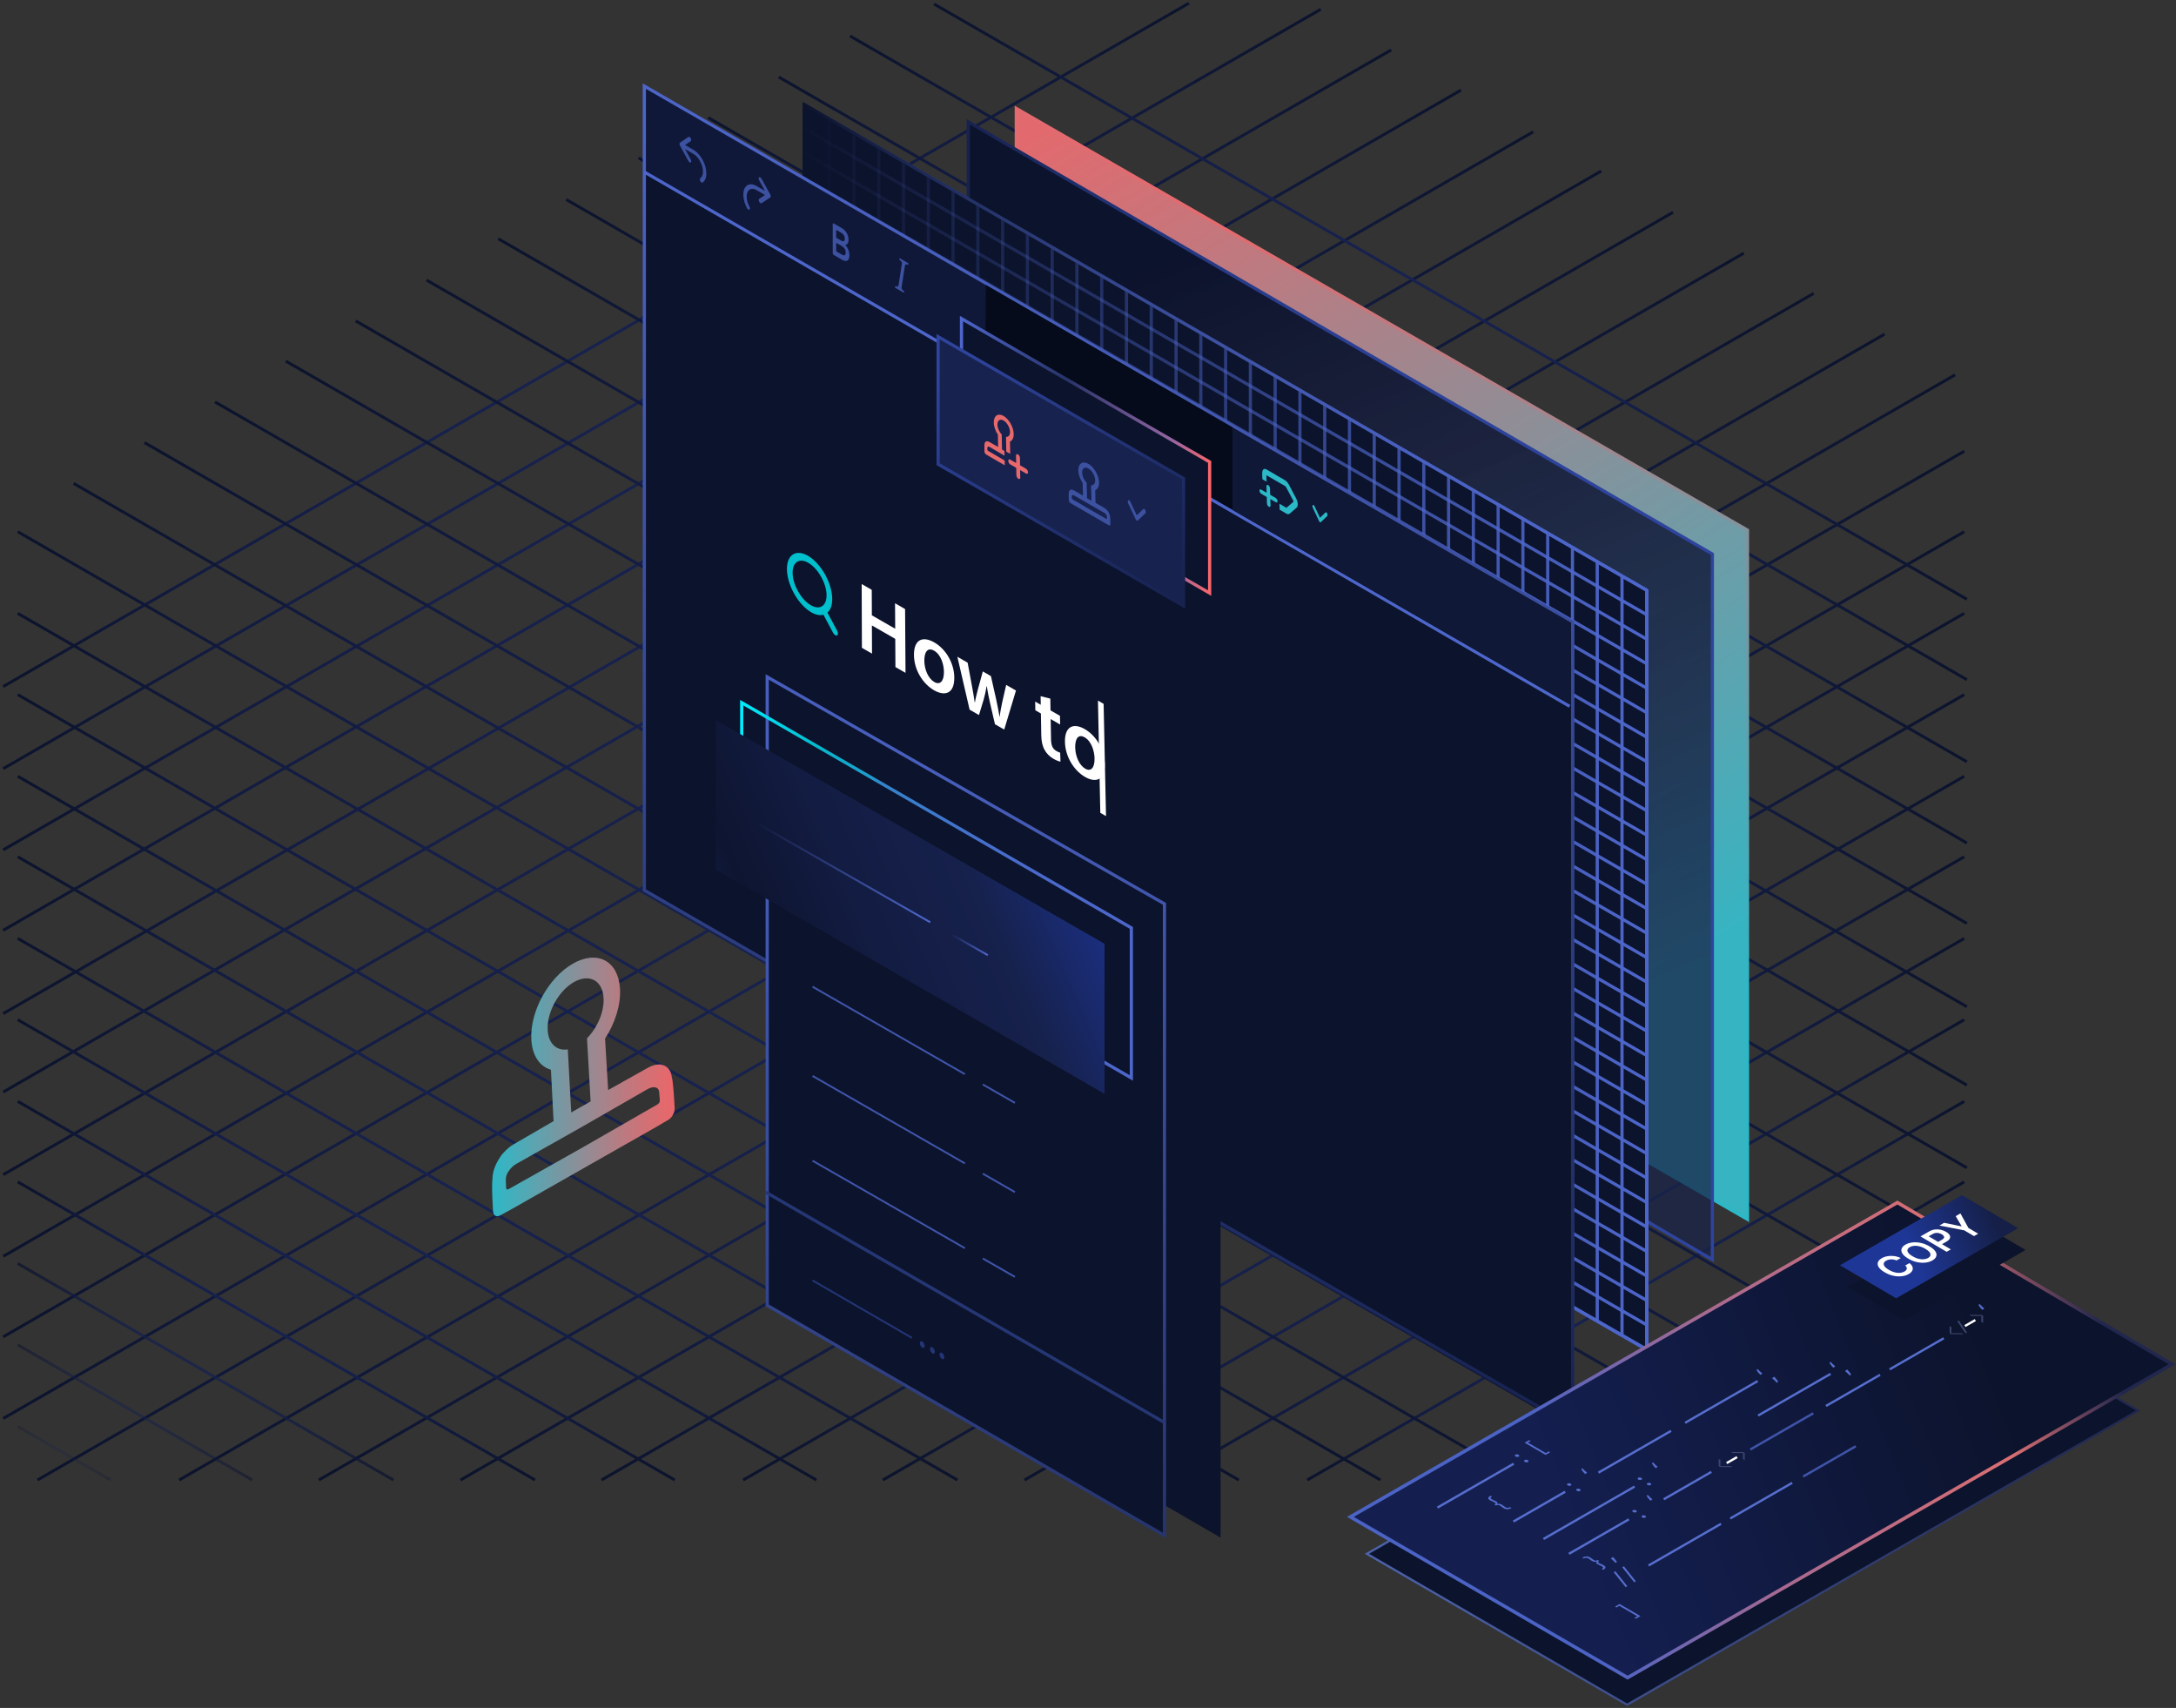<svg fill="none" height="536" width="683" xmlns="http://www.w3.org/2000/svg" xmlns:xlink="http://www.w3.org/1999/xlink"><rect width="100%" height="100%" fill="#333333" stroke="none"/><linearGradient id="a"><stop offset="0" stop-color="#0c132c"/><stop offset=".15" stop-color="#121b3f"/><stop offset=".32" stop-color="#16204b"/><stop offset=".47" stop-color="#17224f"/><stop offset=".65" stop-color="#15204a"/><stop offset=".85" stop-color="#111a3c"/><stop offset="1" stop-color="#0c132c"/></linearGradient><linearGradient id="b" gradientUnits="userSpaceOnUse" x1=".872" x2="547.478" xlink:href="#a" y1="394.343" y2="394.343"/><linearGradient id="c" gradientUnits="userSpaceOnUse" x1=".872" x2="525.246" xlink:href="#a" y1="368.72" y2="368.72"/><linearGradient id="d" gradientUnits="userSpaceOnUse" x1=".872" x2="502.736" xlink:href="#a" y1="342.783" y2="342.783"/><linearGradient id="e" gradientUnits="userSpaceOnUse" x1=".872" x2="481.384" xlink:href="#a" y1="318.178" y2="318.178"/><linearGradient id="f" gradientUnits="userSpaceOnUse" x1=".872" x2="458.702" xlink:href="#a" y1="292.03" y2="292.03"/><linearGradient id="g" gradientUnits="userSpaceOnUse" x1=".872" x2="436.804" xlink:href="#a" y1="266.79" y2="266.79"/><linearGradient id="h" gradientUnits="userSpaceOnUse" x1=".872" x2="414.679" xlink:href="#a" y1="241.295" y2="241.295"/><linearGradient id="i" gradientUnits="userSpaceOnUse" x1=".872" x2="373.293" xlink:href="#a" y1="215.525" y2="215.525"/><linearGradient id="j" gradientUnits="userSpaceOnUse" x1=".872" x2="591.629" xlink:href="#a" y1="445.227" y2="445.227"/><linearGradient id="k" gradientUnits="userSpaceOnUse" x1=".872" x2="569.398" xlink:href="#a" y1="419.61" y2="419.61"/><linearGradient id="l" gradientUnits="userSpaceOnUse" x1="56.102" x2="616.665" xlink:href="#a" y1="464.536" y2="464.536"/><linearGradient id="m" gradientUnits="userSpaceOnUse" x1="11.641" x2="613.767" xlink:href="#a" y1="464.533" y2="464.533"/><linearGradient id="n" gradientUnits="userSpaceOnUse" x1="144.417" x2="616.66" xlink:href="#a" y1="464.536" y2="464.536"/><linearGradient id="o" gradientUnits="userSpaceOnUse" x1="99.948" x2="616.654" xlink:href="#a" y1="464.536" y2="464.536"/><linearGradient id="p" gradientUnits="userSpaceOnUse" x1="233.148" x2="616.654" xlink:href="#a" y1="464.539" y2="464.539"/><linearGradient id="q" gradientUnits="userSpaceOnUse" x1="188.68" x2="616.649" xlink:href="#a" y1="464.535" y2="464.535"/><linearGradient id="r" gradientUnits="userSpaceOnUse" x1="321.45" x2="616.648" xlink:href="#a" y1="464.537" y2="464.537"/><linearGradient id="s" gradientUnits="userSpaceOnUse" x1="276.988" x2="616.643" xlink:href="#a" y1="464.534" y2="464.534"/><linearGradient id="t" gradientUnits="userSpaceOnUse" x1="410.198" x2="616.642" xlink:href="#a" y1="464.537" y2="464.537"/><linearGradient id="u" gradientUnits="userSpaceOnUse" x1="365.73" x2="616.638" xlink:href="#a" y1="464.535" y2="464.535"/><linearGradient id="v" gradientUnits="userSpaceOnUse" x1="498.501" x2="616.637" xlink:href="#a" y1="464.534" y2="464.534"/><linearGradient id="w" gradientUnits="userSpaceOnUse" x1="454.039" x2="616.638" xlink:href="#a" y1="464.536" y2="464.536"/><linearGradient id="x" gradientUnits="userSpaceOnUse" x1="587.271" x2="616.676" xlink:href="#a" y1="464.539" y2="464.539"/><linearGradient id="y" gradientUnits="userSpaceOnUse" x1="542.809" x2="616.671" xlink:href="#a" y1="464.536" y2="464.536"/><linearGradient id="z" gradientUnits="userSpaceOnUse" x1="111.512" x2="617.489" xlink:href="#a" y1="392.19" y2="392.19"/><linearGradient id="A" gradientUnits="userSpaceOnUse" x1="133.744" x2="617.489" xlink:href="#a" y1="366.567" y2="366.567"/><linearGradient id="B" gradientUnits="userSpaceOnUse" x1="156.247" x2="617.488" xlink:href="#a" y1="340.628" y2="340.628"/><linearGradient id="C" gradientUnits="userSpaceOnUse" x1="177.6" x2="617.488" xlink:href="#a" y1="316.022" y2="316.022"/><linearGradient id="D" gradientUnits="userSpaceOnUse" x1="200.293" x2="617.488" xlink:href="#a" y1="289.877" y2="289.877"/><linearGradient id="E" gradientUnits="userSpaceOnUse" x1="222.18" x2="617.489" xlink:href="#a" y1="264.64" y2="264.64"/><linearGradient id="F" gradientUnits="userSpaceOnUse" x1="244.311" x2="617.489" xlink:href="#a" y1="239.145" y2="239.145"/><linearGradient id="G" gradientUnits="userSpaceOnUse" x1="266.671" x2="617.489" xlink:href="#a" y1="213.381" y2="213.381"/><linearGradient id="H" gradientUnits="userSpaceOnUse" x1="293.054" x2="617.489" xlink:href="#a" y1="188.144" y2="188.144"/><linearGradient id="I" gradientUnits="userSpaceOnUse" x1="67.36" x2="617.489" xlink:href="#a" y1="443.077" y2="443.077"/><linearGradient id="J" gradientUnits="userSpaceOnUse" x1="89.587" x2="617.489" xlink:href="#a" y1="417.452" y2="417.452"/><linearGradient id="K" gradientUnits="userSpaceOnUse" x1="22.986" x2="565.992" xlink:href="#a" y1="464.536" y2="464.536"/><linearGradient id="L" gradientUnits="userSpaceOnUse" x1="45.224" x2="610.455" xlink:href="#a" y1="464.536" y2="464.536"/><linearGradient id="M" gradientUnits="userSpaceOnUse" x1="5.435" x2="477.678" xlink:href="#a" y1="464.536" y2="464.536"/><linearGradient id="N" gradientUnits="userSpaceOnUse" x1="5.44" x2="522.146" xlink:href="#a" y1="464.536" y2="464.536"/><linearGradient id="O" gradientUnits="userSpaceOnUse" x1="5.44" x2="388.946" xlink:href="#a" y1="464.539" y2="464.539"/><linearGradient id="P" gradientUnits="userSpaceOnUse" x1="5.445" x2="433.414" xlink:href="#a" y1="464.536" y2="464.536"/><linearGradient id="Q" gradientUnits="userSpaceOnUse" x1="5.445" x2="300.643" xlink:href="#a" y1="464.539" y2="464.539"/><linearGradient id="R" gradientUnits="userSpaceOnUse" x1="5.452" x2="345.107" xlink:href="#a" y1="464.536" y2="464.536"/><linearGradient id="S" gradientUnits="userSpaceOnUse" x1="5.452" x2="211.896" xlink:href="#a" y1="464.539" y2="464.539"/><linearGradient id="T" gradientUnits="userSpaceOnUse" x1="5.458" x2="256.365" xlink:href="#a" y1="464.535" y2="464.535"/><linearGradient id="U" gradientUnits="userSpaceOnUse" x1="5.458" x2="123.593" xlink:href="#a" y1="464.534" y2="464.534"/><linearGradient id="V" gradientUnits="userSpaceOnUse" x1="5.463" x2="168.056" xlink:href="#a" y1="464.534" y2="464.534"/><linearGradient id="W" gradientUnits="userSpaceOnUse" x1="5.419" x2="34.824" xlink:href="#a" y1="464.539" y2="464.539"/><linearGradient id="X" gradientUnits="userSpaceOnUse" x1="5.424" x2="79.286" xlink:href="#a" y1="464.536" y2="464.536"/><linearGradient id="Y" gradientUnits="userSpaceOnUse" x1="363.115" x2="536.977" y1="18.175" y2="295.996"><stop offset="0" stop-color="#e26a6e"/><stop offset="1" stop-color="#37b4c2"/></linearGradient><linearGradient id="Z" gradientUnits="userSpaceOnUse" x1="433.742" x2="537.873" y1="52.23" y2="319.297"><stop offset="0" stop-color="#e36a6e"/><stop offset="1" stop-color="#2bb8c7"/></linearGradient><linearGradient id="aa" gradientUnits="userSpaceOnUse" x1="401.651" x2="517.26" y1="65.673" y2="342.598"><stop offset="0" stop-color="#0c132c"/><stop offset=".903" stop-color="#182348" stop-opacity=".74"/></linearGradient><linearGradient id="ab" gradientUnits="userSpaceOnUse" x1="303.913" x2="537.469" y1="395.305" y2="395.305"><stop offset="0" stop-color="#17224f"/><stop offset=".02" stop-color="#192455"/><stop offset=".16" stop-color="#20306f"/><stop offset=".31" stop-color="#263984"/><stop offset=".48" stop-color="#2b3f93"/><stop offset=".68" stop-color="#2d439b"/><stop offset="1" stop-color="#2e449e"/></linearGradient><linearGradient id="ac" gradientUnits="userSpaceOnUse" x1="252.177" x2="517.169" y1="424.024" y2="424.024"><stop offset="0" stop-color="#0c132c"/><stop offset=".58" stop-color="#33458b"/><stop offset="1" stop-color="#4d66cb"/></linearGradient><linearGradient id="ad"><stop offset="0" stop-color="#4d66cb" stop-opacity=".01"/><stop offset=".67" stop-color="#4d66cb" stop-opacity=".68"/><stop offset="1" stop-color="#4d66cb"/></linearGradient><linearGradient id="ae" gradientUnits="userSpaceOnUse" x1="252.349" x2="517.029" xlink:href="#ad" y1="185.33" y2="185.33"/><linearGradient id="af" gradientUnits="userSpaceOnUse" x1="252.333" x2="517.029" xlink:href="#ad" y1="193.006" y2="193.006"/><linearGradient id="ag" gradientUnits="userSpaceOnUse" x1="252.333" x2="517.029" xlink:href="#ad" y1="200.691" y2="200.691"/><linearGradient id="ah" gradientUnits="userSpaceOnUse" x1="252.333" x2="517.029" xlink:href="#ad" y1="208.378" y2="208.378"/><linearGradient id="ai" gradientUnits="userSpaceOnUse" x1="252.333" x2="517.029" xlink:href="#ad" y1="216.063" y2="216.063"/><linearGradient id="aj" gradientUnits="userSpaceOnUse" x1="252.333" x2="517.029" xlink:href="#ad" y1="223.75" y2="223.75"/><linearGradient id="ak" gradientUnits="userSpaceOnUse" x1="252.333" x2="517.029" xlink:href="#ad" y1="231.435" y2="231.435"/><linearGradient id="al" gradientUnits="userSpaceOnUse" x1="252.333" x2="517.029" xlink:href="#ad" y1="239.119" y2="239.119"/><linearGradient id="am" gradientUnits="userSpaceOnUse" x1="252.333" x2="517.029" xlink:href="#ad" y1="246.806" y2="246.806"/><linearGradient id="an" gradientUnits="userSpaceOnUse" x1="252.333" x2="517.029" xlink:href="#ad" y1="254.494" y2="254.494"/><linearGradient id="ao" gradientUnits="userSpaceOnUse" x1="252.333" x2="517.029" xlink:href="#ad" y1="262.178" y2="262.178"/><linearGradient id="ap" gradientUnits="userSpaceOnUse" x1="252.333" x2="517.029" xlink:href="#ad" y1="269.862" y2="269.862"/><linearGradient id="aq" gradientUnits="userSpaceOnUse" x1="252.333" x2="517.029" xlink:href="#ad" y1="277.549" y2="277.549"/><linearGradient id="ar" gradientUnits="userSpaceOnUse" x1="252.333" x2="517.029" xlink:href="#ad" y1="285.234" y2="285.234"/><linearGradient id="as" gradientUnits="userSpaceOnUse" x1="252.333" x2="517.029" xlink:href="#ad" y1="292.921" y2="292.921"/><linearGradient id="at" gradientUnits="userSpaceOnUse" x1="252.333" x2="517.029" xlink:href="#ad" y1="300.606" y2="300.606"/><linearGradient id="au" gradientUnits="userSpaceOnUse" x1="252.333" x2="517.029" xlink:href="#ad" y1="308.29" y2="308.29"/><linearGradient id="av" gradientUnits="userSpaceOnUse" x1="252.333" x2="517.029" xlink:href="#ad" y1="315.978" y2="315.978"/><linearGradient id="aw" gradientUnits="userSpaceOnUse" x1="252.333" x2="517.029" xlink:href="#ad" y1="323.662" y2="323.662"/><linearGradient id="ax" gradientUnits="userSpaceOnUse" x1="252.333" x2="517.029" xlink:href="#ad" y1="331.349" y2="331.349"/><linearGradient id="ay" gradientUnits="userSpaceOnUse" x1="252.333" x2="517.029" xlink:href="#ad" y1="339.034" y2="339.034"/><linearGradient id="az" gradientUnits="userSpaceOnUse" x1="252.333" x2="517.029" xlink:href="#ad" y1="346.721" y2="346.721"/><linearGradient id="aA" gradientUnits="userSpaceOnUse" x1="252.333" x2="517.029" xlink:href="#ad" y1="354.405" y2="354.405"/><linearGradient id="aB" gradientUnits="userSpaceOnUse" x1="252.333" x2="517.029" xlink:href="#ad" y1="362.093" y2="362.093"/><linearGradient id="aC" gradientUnits="userSpaceOnUse" x1="252.333" x2="517.029" xlink:href="#ad" y1="369.777" y2="369.777"/><linearGradient id="aD" gradientUnits="userSpaceOnUse" x1="252.333" x2="517.029" xlink:href="#ad" y1="377.462" y2="377.462"/><linearGradient id="aE" gradientUnits="userSpaceOnUse" x1="252.333" x2="517.029" xlink:href="#ad" y1="385.149" y2="385.149"/><linearGradient id="aF" gradientUnits="userSpaceOnUse" x1="252.333" x2="517.029" xlink:href="#ad" y1="392.833" y2="392.833"/><linearGradient id="aG" gradientUnits="userSpaceOnUse" x1="252.333" x2="517.029" xlink:href="#ad" y1="400.52" y2="400.52"/><linearGradient id="aH" gradientUnits="userSpaceOnUse" x1="252.333" x2="517.029" xlink:href="#ad" y1="408.205" y2="408.205"/><linearGradient id="aI" gradientUnits="userSpaceOnUse" x1="252.333" x2="517.029" xlink:href="#ad" y1="415.89" y2="415.89"/><linearGradient id="aJ" gradientUnits="userSpaceOnUse" x1="252.333" x2="517.029" xlink:href="#ad" y1="423.577" y2="423.577"/><linearGradient id="aK" gradientUnits="userSpaceOnUse" x1="493.948" x2="493.948" y1="448.111" y2="26.557"><stop offset="0" stop-color="#17224f"/><stop offset=".31" stop-color="#293979"/><stop offset=".78" stop-color="#4359b4"/><stop offset="1" stop-color="#4d66cb"/></linearGradient><linearGradient id="aL" gradientUnits="userSpaceOnUse" x1="154.471" x2="211.774" y1="341.117" y2="341.117"><stop offset="0" stop-color="#2db8c7"/><stop offset=".39" stop-color="#7b96a0"/><stop offset=".81" stop-color="#cc7378"/><stop offset="1" stop-color="#ec6669"/></linearGradient><linearGradient id="aM" gradientUnits="userSpaceOnUse" x1="428.618" x2="671.497" y1="465.005" y2="465.005"><stop offset="0" stop-color="#4c63ab"/><stop offset="1" stop-color="#21274d"/></linearGradient><linearGradient id="aN" gradientUnits="userSpaceOnUse" x1="471.977" x2="622.564" y1="472.75" y2="412.619"><stop offset=".086" stop-color="#141f50"/><stop offset="1" stop-color="#0c132c"/></linearGradient><linearGradient id="aO" gradientUnits="userSpaceOnUse" x1="441.953" x2="661.489" y1="484.437" y2="420.265"><stop offset=".207" stop-color="#4b63c5"/><stop offset=".478" stop-color="#a76a90"/><stop offset=".83" stop-color="#da6e72"/><stop offset="1" stop-color="#21274d"/></linearGradient><linearGradient id="aP" gradientUnits="userSpaceOnUse" x1="590.042" x2="627.767" y1="398.067" y2="382.773"><stop offset=".266" stop-color="#1e3797"/><stop offset=".968" stop-color="#151f47"/></linearGradient><linearGradient id="aQ" gradientUnits="userSpaceOnUse" x1="311.134" x2="363.114" y1="229.229" y2="525.87"><stop offset=".026" stop-color="#475ebc"/><stop offset=".99" stop-color="#212e61"/></linearGradient><linearGradient id="aR" gradientUnits="userSpaceOnUse" x1="355.57" x2="232.341" y1="338.75" y2="338.75"><stop offset="0" stop-color="#4d66cb"/><stop offset=".25" stop-color="#4a69cb"/><stop offset=".45" stop-color="#4273cb"/><stop offset=".64" stop-color="#3484cc"/><stop offset=".666" stop-color="#209bcc"/><stop offset=".806" stop-color="#06b9cd"/><stop offset="1" stop-color="#00efff"/></linearGradient><linearGradient id="aS" gradientUnits="userSpaceOnUse" x1="216.138" x2="326.485" y1="261.493" y2="213.559"><stop offset="0" stop-color="#121c40"/><stop offset=".07" stop-color="#0e1531"/><stop offset=".33" stop-color="#131c42"/><stop offset=".63" stop-color="#16214c"/><stop offset="1" stop-color="#1d3495"/></linearGradient><linearGradient id="aT"><stop offset="0" stop-color="#4d66cb"/><stop offset="1" stop-color="#4d66cb" stop-opacity="0"/></linearGradient><linearGradient id="aU" gradientUnits="userSpaceOnUse" x1="264.455" x2="264.455" xlink:href="#aT" y1="289.434" y2="257.981"/><linearGradient id="aV" gradientUnits="userSpaceOnUse" x1="304.261" x2="304.261" xlink:href="#aT" y1="299.761" y2="293.131"/><linearGradient id="aW" gradientUnits="userSpaceOnUse" x1="301.38" x2="380.085" y1="143.053" y2="143.053"><stop offset="0" stop-color="#4e66cb"/><stop offset=".422" stop-color="#273369"/><stop offset=".845" stop-color="#9466a4"/><stop offset="1" stop-color="#fb6669"/></linearGradient><linearGradient id="aX" gradientUnits="userSpaceOnUse" x1="299.76" x2="365.687" y1="113.453" y2="191.026"><stop offset="0" stop-color="#2e449d"/><stop offset="1" stop-color="#17224f"/></linearGradient><clipPath id="aY"><path d="m255.039 174.053h92.113v82.063h-92.113z"/></clipPath><g stroke-width=".91"><path d="m547.35 79.44-36.895 21.262-22.36 12.884-21.892 12.611-22.354 12.884-22.131 12.755-21.892 12.612-22.682 13.078h-.006l-21.347 12.3-22.509 12.967-22.237 12.811-21.915 12.634-22.237 12.811-22.137 12.756-22.237 12.811-21.914 12.634-22.237 12.811-22.131 12.756-22.238 12.806-21.919 12.634-22.232 12.811-22.131 12.761h-.006l-22.237 12.812-21.92 12.628-22.554 13" stroke="url(#b)"/><path d="m525.118 66.629-36.895 21.262-22.359 12.883-21.892 12.611-22.36 12.884-22.125 12.75-21.892 12.617-22.688 13.078-21.353 12.301-22.509 12.966-22.232 12.812-21.92 12.633-22.226 12.812-22.148 12.756-22.226 12.811h-.005l-21.92 12.634-22.232 12.811-22.131 12.756h-.005l-22.226 12.811-21.926 12.628h-.005l-22.226 12.812-22.137 12.755-22.237 12.817-22.243 12.817" stroke="url(#c)"/><path d="m502.609 53.662-36.89 21.256-22.365 12.884-21.892 12.617-22.354 12.883-22.131 12.75-21.892 12.617-22.688 13.073-21.352 12.3-22.505 12.973-22.237 12.811-21.919 12.628-22.226 12.811-22.143 12.756-22.231 12.817-21.926 12.628-22.231 12.812-22.132 12.755-22.231 12.806h-.005l-21.92 12.639-22.226 12.812-22.137 12.756-21.976 12.661" stroke="url(#d)"/><path d="m481.256 41.356-36.889 21.256-22.365 12.889-21.892 12.617-22.354 12.883-22.131 12.745-21.893 12.617-22.687 13.072-21.347 12.306-22.51 12.973-22.237 12.811-21.914 12.628-22.232 12.806-22.142 12.761-22.232 12.811-21.92 12.634-22.231 12.811h-.006l-22.131 12.751-22.232 12.811-21.925 12.634-22.226 12.811-22.76 13.117" stroke="url(#e)"/><path d="m458.574 28.284-36.895 21.262-22.359 12.884-21.892 12.611-22.36 12.884-22.126 12.75-21.897 12.617-22.683 13.072-21.352 12.306-22.51 12.967-22.231 12.812-21.92 12.633-22.232 12.812-22.142 12.755-22.226 12.812h-.005l-21.92 12.633-22.232 12.806h-.005l-22.126 12.762-22.232 12.811-21.925 12.628h-.005l-22.298 12.856" stroke="url(#f)"/><path d="m436.676 15.667-36.889 21.262-22.359 12.884-21.898 12.617-22.354 12.878-22.131 12.756-21.892 12.611-22.683 13.073-21.352 12.306-22.51 12.967-22.231 12.816-21.92 12.628-22.232 12.812h-.005l-22.137 12.756-22.232 12.811h-.005l-21.914 12.634-22.232 12.811h-.006l-22.131 12.75h-.006l-22.232 12.812-22.326 12.867" stroke="url(#g)"/><path d="m414.551 2.917-36.895 21.262-22.36 12.883-21.892 12.611-22.359 12.884-22.126 12.75-21.892 12.617-22.688 13.078-21.352 12.3-22.504 12.967-22.238 12.811-21.919 12.64h-.006l-22.22 12.805-22.143 12.756-22.231 12.812h-.006l-21.92 12.628h-.006l-22.226 12.817-22.131 12.755-22.437 12.928" stroke="url(#h)"/><path d="m1 215.454 22.215-12.8 22.232-12.806 21.925-12.639 22.226-12.811 22.148-12.756 22.226-12.806 21.92-12.639 22.231-12.811 22.51-12.967 21.352-12.3 22.688-13.078 21.892-12.611 22.126-12.75 22.359-12.884 21.892-12.617 22.36-12.884 17.863-10.295" stroke="url(#i)"/><path d="m591.501 104.88-36.895 21.261h-.005l-22.354 12.884-21.892 12.617-22.36 12.884-22.126 12.75-21.892 12.617-22.687 13.067-21.353 12.305-22.509 12.973-22.226 12.811-21.926 12.628-22.231 12.812-22.137 12.761-22.232 12.812-21.92 12.628-22.237 12.811-22.131 12.756-22.232 12.811-21.919 12.634-22.232 12.811h-.006l-22.136 12.756-22.232 12.811h-.006l-21.914 12.634-22.237 12.811-22.148 12.762-22.326 12.867" stroke="url(#j)"/><path d="m569.27 92.074-36.89 21.256-22.365 12.884-21.892 12.622-22.354 12.884-22.131 12.745-21.892 12.617-22.688 13.072-21.347 12.3-22.509 12.973-22.232 12.811h-.005l-21.92 12.634-22.226 12.806-22.143 12.761-22.231 12.811-21.92 12.634h-.006l-22.226 12.811-22.131 12.751h-.006l-22.231 12.811-21.925 12.633-22.226 12.812-22.137 12.756-22.243 12.811-21.914 12.628h-.006l-22.226 12.817-22.248 12.822" stroke="url(#k)"/><path d="m616.537 141.598-560.307 322.867" stroke="url(#l)"/><path d="m11.769 464.459 11.463-6.605 22.232-12.812 22.154-12.761 22.232-12.811 21.914-12.634 22.237-12.811 22.143-12.756 22.231-12.812 21.92-12.633 22.231-12.812 22.137-12.755 22.232-12.812 21.92-12.628 22.237-12.811 22.137-12.756 22.231-12.811 21.92-12.634 22.232-12.811 22.509-12.973 21.353-12.3 22.687-13.073 21.893-12.617 22.125-12.75 22.36-12.883 21.892-12.617 22.354-12.878 36.895-21.262" stroke="url(#m)"/><path d="m616.532 192.487-471.987 271.978" stroke="url(#n)"/><path d="m616.526 166.865-516.45 297.6" stroke="url(#o)"/><path d="m616.526 243.616-383.25 220.849" stroke="url(#p)"/><path d="m616.526 217.999-427.718 246.466" stroke="url(#q)"/><path d="m616.525 294.506-294.947 169.959" stroke="url(#r)"/><path d="m616.521 268.889-339.405 195.576" stroke="url(#s)"/><path d="m616.52 345.651-206.194 118.814" stroke="url(#t)"/><path d="m616.515 320.023-250.657 144.442" stroke="url(#u)"/><path d="m616.514 396.536-117.885 67.929" opacity=".75" stroke="url(#v)"/><path d="m616.51 370.913-162.343 93.552" stroke="url(#w)"/><path d="m616.548 447.665-29.149 16.8" opacity=".25" stroke="url(#x)"/><path d="m616.543 422.047-73.606 42.418" opacity=".5" stroke="url(#y)"/><path d="m111.64 100.702 22.354 12.884 21.897 12.611 22.354 12.884 22.131 12.756 21.893 12.611 22.682 13.078 21.352 12.3 22.51 12.967 22.231 12.812 21.92 12.633h.006l22.231 12.811 22.137 12.756 22.232 12.812 21.92 12.633 22.237 12.812 22.131 12.755 22.237 12.806 21.92 12.634 22.231 12.811 22.132 12.762h.005l22.237 12.811 21.92 12.628 18.821 10.845" stroke="url(#z)"/><path d="m133.872 87.891 22.36 12.883 21.892 12.612 22.359 12.883 22.126 12.75 21.892 12.617 22.688 13.078 21.352 12.301 22.504 12.967 22.237 12.811 21.92 12.634 22.226 12.811 22.143 12.756 22.231 12.811h.006l21.92 12.634 22.231 12.811 22.131 12.756h.006l22.226 12.811 21.925 12.628 22.232 12.812 22.137 12.756 22.237 12.816 18.508 10.662" stroke="url(#A)"/><path d="m156.375 74.918 22.365 12.884 21.892 12.617 22.354 12.884 22.131 12.75 21.892 12.617 22.688 13.072 21.347 12.301 22.51 12.972 22.237 12.811 21.92 12.628 22.226 12.812 22.142 12.756 22.232 12.817 21.925 12.628 22.232 12.811 22.131 12.756 22.231 12.806h.006l21.92 12.639 22.226 12.811 22.137 12.756 18.241 10.506" stroke="url(#B)"/><path d="m177.728 62.612 22.359 12.889 21.898 12.617 22.354 12.884 22.131 12.745 21.892 12.617 22.682 13.072 21.352 12.306 22.51 12.972 22.232 12.812h.005l21.915 12.628 22.231 12.806 22.143 12.761 22.231 12.811 21.92 12.634 22.231 12.811h.006l22.131 12.751 22.232 12.811 21.925 12.634 22.226 12.811 19.026 10.961" stroke="url(#C)"/><path d="m200.421 49.545 22.354 12.884 21.892 12.611 22.359 12.884 22.126 12.75 21.892 12.617 22.688 13.073 21.352 12.305 22.51 12.967 22.232 12.812 21.919 12.633 22.232 12.812 22.142 12.756 22.226 12.811h.006l21.92 12.634 22.231 12.805h.006l22.126 12.762 22.231 12.811 21.926 12.628 18.569 10.7" stroke="url(#D)"/><path d="m222.308 36.928 22.359 12.884 21.898 12.617 22.354 12.878 22.125 12.756 21.898 12.611 22.682 13.072 21.353 12.306 22.509 12.967 22.232 12.817 21.92 12.628 22.231 12.812 22.143 12.755 22.231 12.812h.006l21.914 12.633 22.232 12.812h.005l22.131 12.75h.006l22.232 12.811 18.592 10.717" stroke="url(#E)"/><path d="m244.439 24.178 22.36 12.884 21.892 12.611 22.354 12.884 22.131 12.75 21.892 12.617 22.688 13.078 21.352 12.3 22.505 12.967 22.237 12.812 21.92 12.639 22.225 12.806 22.143 12.755 22.231 12.812h.006l21.92 12.628h.005l22.226 12.817 22.132 12.756 18.703 10.778" stroke="url(#F)"/><path d="m266.799 11.294 22.354 12.884 21.892 12.611 22.359 12.884 22.126 12.756 21.898 12.611 22.682 13.078 21.352 12.3 22.51 12.967 22.231 12.812 21.92 12.639 22.232 12.806 22.142 12.756 22.226 12.811.006.006 21.92 12.628 22.231 12.811h.006l18.475 10.65" stroke="url(#G)"/><path d="m617.361 188.07-18.815-10.844-21.925-12.628-22.232-12.812-22.142-12.761-22.226-12.811-21.92-12.628-22.237-12.812-22.51-12.972-21.346-12.3-22.688-13.072-21.892-12.617-22.132-12.75-22.354-12.884-21.892-12.617-17.868-10.295" stroke="url(#H)"/><path d="m617.361 443.004-18.593-10.717-22.148-12.762-22.237-12.811-21.92-12.634-22.231-12.811-22.137-12.756h-.006l-22.231-12.811-21.92-12.634-22.231-12.811-22.137-12.756-22.232-12.811-21.92-12.628-22.231-12.812-22.143-12.761-22.226-12.811-21.925-12.628-22.226-12.812-22.51-12.972-21.352-12.306-22.688-13.067-21.892-12.617h-.005l-22.121-12.75-22.359-12.884-21.892-12.617-22.36-12.883" stroke="url(#I)"/><path d="m89.715 113.33 22.365 12.884 21.892 12.622 22.348 12.884h.006l22.131 12.744 21.892 12.617 22.688 13.073 21.347 12.3 22.51 12.973 22.237 12.811 21.914 12.634 22.231 12.805 22.143 12.762 22.231 12.811 21.92 12.634 22.232 12.811 22.131 12.75h.006l22.231 12.812 21.926 12.633 22.226 12.812 22.136 12.756 22.243 12.811 21.914 12.628h.006l22.226 12.817 18.514 10.661" stroke="url(#J)"/><path d="m23.114 151.714 22.36 12.884 21.892 12.617 22.354 12.878h.006l22.121 12.75h.005l21.892 12.617 22.688 13.073 21.352 12.305 22.504 12.967h.006l22.226 12.812 21.925 12.633 22.232 12.812 22.137 12.756 22.237 12.811 21.92 12.628 22.231 12.811 22.132 12.756 22.237 12.811 21.919 12.634 22.232 12.811 22.137 12.756 22.237 12.812 21.92 12.628 22.231 12.811 22.154 12.767 11.464 6.606" stroke="url(#K)"/><path d="m45.352 138.903 22.354 12.878 21.892 12.617 22.36 12.883 22.126 12.751 21.892 12.617 22.688 13.072 21.352 12.3 22.504 12.973 22.237 12.811 21.92 12.634 22.232 12.811 22.142 12.756 22.232 12.811 21.919 12.628 22.232 12.812 22.137 12.756 22.231 12.811 21.92 12.634 22.232 12.811 22.142 12.756 22.232 12.811 21.92 12.634 22.231 12.811 22.154 12.761 22.231 12.812 11.464 6.606" stroke="url(#L)"/><path d="m477.55 464.465-471.987-271.978" stroke="url(#M)"/><path d="m522.018 464.465-516.45-297.6" stroke="url(#N)"/><path d="m388.818 464.465-383.25-220.849" stroke="url(#O)"/><path d="m433.286 464.465-427.713-246.466" stroke="url(#P)"/><path d="m300.515 464.465-294.942-169.959" stroke="url(#Q)"/><path d="m344.979 464.465-339.399-195.576" stroke="url(#R)"/><path d="m211.768 464.465-206.188-118.814" stroke="url(#S)"/><path d="m256.237 464.465-250.657-144.442" stroke="url(#T)"/><path d="m123.465 464.465-117.885-67.929" opacity=".75" stroke="url(#U)"/><path d="m167.928 464.465-162.343-93.552" stroke="url(#V)"/><path d="m34.696 464.465-29.149-16.8" opacity=".25" stroke="url(#W)"/><path d="m79.158 464.465-73.606-42.418" opacity=".5" stroke="url(#X)"/></g><path d="m548.494 166.37v216.295l-229.505-132.149v-216.49z" fill="url(#Y)" stroke="url(#Z)"/><path d="m537.469 173.882v221.423l-233.556-136.863v-220.18z" fill="url(#aa)" stroke="url(#ab)"/><path d="m516.896 185.246v238.351l-7.552-4.345-7.562-4.346-7.546-4.346-7.563-4.346-7.546-4.346-7.557-4.345-7.557-4.346-7.551-4.346-7.557-4.346-15.109-8.691-7.557-4.346-7.551-4.346-7.557-4.346-7.552-4.346-7.551-4.345-7.563-4.346-7.546-4.346-7.562-4.346-7.546-4.346-7.557-4.346-7.557-4.345-7.552-4.346-7.557-4.346-7.551-4.346-7.552-4.346-7.562-4.345-7.546-4.346-7.563-4.352-7.551-4.34-7.552-4.351-7.551-4.34-7.563-4.352-7.551-4.34-7.558-4.351-.033-.017v-238.691l.033.017 7.558 4.357 7.551 4.357 7.563 4.357 7.551 4.351 7.552 4.357 7.551 4.357 7.563 4.357 7.546 4.351 7.562 4.357 7.552 4.357 7.551 4.357 7.557 4.351 7.552 4.357 7.557 4.357 7.557 4.357 7.546 4.351 7.562 4.357 7.546 4.357 7.563 4.357 7.551 4.351 7.552 4.357 7.557 4.357 7.551 4.357 7.557 4.352 7.557 4.356 7.552 4.363 7.557 4.351 7.551 4.357 7.557 4.352 7.557 4.362 7.546 4.352 7.563 4.356 7.546 4.352v.005l7.562 4.357z" fill="#0c132c" stroke="url(#ac)"/><path d="m516.896 423.597v-238.351" stroke="#4d66cb"/><path d="m509.115 419.124v-238.363" stroke="#4b64c6"/><path d="m501.342 414.649v-238.374" stroke="#4961c2"/><path d="m493.562 410.176v-238.39" stroke="#475fbd"/><path d="m485.788 405.703v-238.402" stroke="#455cb8"/><path d="m478.009 401.229v-238.419" stroke="#435ab4"/><path d="m470.234 396.755v-238.43" stroke="#4257af"/><path d="m462.455 392.281v-238.447" stroke="#4055aa"/><path d="m454.681 387.807v-238.457" stroke="#3e52a6"/><path d="m446.901 383.333v-238.468" stroke="#3c50a1"/><path d="m439.127 378.86v-238.485" stroke="#3a4e9c"/><path d="m431.352 374.386v-238.496" stroke="#384b98"/><path d="m423.573 369.912v-238.513" stroke="#364993"/><path d="m415.799 365.438v-238.524" stroke="#34468e"/><path d="m408.019 360.964v-238.541" stroke="#32448a"/><path d="m400.245 356.491v-238.553" stroke="#304185"/><path d="m392.467 352.017v-238.569" stroke="#2e3f80"/><path d="m384.692 347.543v-238.58" stroke="#2c3c7b"/><path d="m376.912 343.069v-238.596" stroke="#2b3a77"/><path d="m369.139 338.595v-238.607" stroke="#293872"/><path d="m361.364 334.122v-238.619" stroke="#27356d"/><path d="m353.584 329.648v-238.636" stroke="#253369"/><path d="m345.81 325.174v-238.647" stroke="#233064"/><path d="m338.031 320.7v-238.663" stroke="#212e5f"/><path d="m330.257 316.226v-238.674" stroke="#1f2b5b"/><path d="m322.477 311.753v-238.691" stroke="#1d2956"/><path d="m314.703 307.279v-238.702" stroke="#1b2751"/><path d="m306.924 302.805v-238.713" stroke="#19244d"/><path d="m299.149 298.331v-238.73" stroke="#172248"/><path d="m291.376 293.857v-238.741" stroke="#161f43"/><path d="m283.596 289.383v-238.757" stroke="#141d3f"/><path d="m275.821 284.91v-238.769" stroke="#121a3a"/><path d="m268.042 280.436v-238.786" stroke="#101835"/><path d="m260.267 275.962v-238.797" stroke="#0e1531"/><path d="m252.488 271.488v-238.813" stroke="#0c132c"/><path d="m516.896 185.251-7.552-4.357-7.562-4.357v-.005l-7.546-4.352v-.005l-7.563-4.357-7.546-4.357-7.557-4.363-7.557-4.357-7.551-4.362-7.557-4.357-7.552-4.363-7.557-4.357-7.557-4.362-7.551-4.357-7.557-4.357-7.552-4.362-7.551-4.357-7.563-4.363-7.546-4.357-7.563-4.362-7.545-4.357-7.558-4.362-7.557-4.357-7.551-4.357-7.557-4.362-7.552-4.357-7.551-4.357-7.563-4.362-7.546-4.357-7.562-4.362-7.552-4.357-7.551-4.362-7.552-4.357-7.562-4.362-7.552-4.357-7.557-4.362" stroke="url(#ae)"/><path d="m252.455 40.342.033.017 7.558 4.362 7.551 4.357 7.563 4.362 7.551 4.357 7.552 4.362 7.551 4.357 7.563 4.362 7.546 4.357 7.562 4.362 7.552 4.357 7.551 4.357 7.557 4.362 7.552 4.357 7.557 4.356 7.557 4.363 7.546 4.357 7.562 4.362 7.546 4.357 7.563 4.363 7.551 4.357 7.552 4.362 7.557 4.357 7.551 4.357 7.557 4.363 7.557 4.357 7.552 4.362 7.557 4.357 7.551 4.363 7.557 4.356 7.557 4.363 7.546 4.357 7.563 4.357 7.546 4.362 7.562 4.357 7.552 4.357" stroke="url(#af)"/><path d="m252.455 48.027.033.017 7.558 4.362 7.551 4.357 7.563 4.362 7.551 4.357 7.552 4.362 7.551 4.357 7.563 4.362 7.546 4.357 7.562 4.362 7.552 4.357 7.551 4.357 7.557 4.363 7.552 4.357 7.557 4.357 7.557 4.362 7.546 4.357 7.562 4.362 7.546 4.357 7.563 4.363 7.551 4.357 7.552 4.362 7.557 4.357 7.551 4.357 7.557 4.363 7.557 4.357 7.552 4.362 7.557 4.357 7.551 4.363 7.557 4.357 7.557 4.362 7.546 4.357 7.563 4.357 7.546 4.362 7.562 4.357 7.552 4.357" stroke="url(#ag)"/><path d="m252.455 55.717.033.017 7.558 4.362 7.551 4.357 7.563 4.362 7.551 4.357 7.552 4.357 7.551 4.362 7.563 4.357 7.546 4.357 7.562 4.362 7.552 4.357 7.551 4.363 7.557 4.357 7.552 4.362 7.557 4.357 7.557 4.357 7.546 4.362 7.562 4.357 7.546 4.357 7.563 4.363 7.551 4.357 7.552 4.362 7.557 4.357 7.551 4.363 7.557 4.357 7.557 4.357 7.552 4.362 7.557 4.357 7.551 4.363 7.557 4.356 7.557 4.363 7.546 4.357 7.563 4.362 7.546 4.357 7.562 4.357 7.552 4.357" stroke="url(#ah)"/><path d="m252.455 63.402.033.017 7.558 4.363 7.551 4.357 7.563 4.362 7.551 4.357 7.552 4.357 7.551 4.362 7.563 4.357 7.546 4.357 7.562 4.362 7.552 4.357 7.551 4.363 7.557 4.357 7.552 4.362 7.557 4.357 7.557 4.357 7.546 4.362 7.562 4.357 7.546 4.357 7.563 4.363 7.551 4.357 7.552 4.362 7.557 4.357 7.551 4.363 7.557 4.357 7.557 4.357 7.552 4.362 7.557 4.357 7.551 4.363 7.557 4.357 7.557 4.362 7.546 4.357 7.563 4.362 7.546 4.357 7.562 4.357 7.552 4.357" stroke="url(#ai)"/><path d="m252.455 71.086.033.017 7.558 4.362 7.551 4.357 7.563 4.362 7.551 4.357 7.552 4.362 7.551 4.357 7.563 4.363 7.546 4.357 7.562 4.362 7.552 4.357 7.551 4.357 7.557 4.363 7.552 4.357 7.557 4.357 7.557 4.362 7.546 4.357 7.562 4.363 7.546 4.357 7.563 4.362 7.551 4.357 7.552 4.362 7.557 4.357 7.551 4.357 7.557 4.363 7.557 4.357 7.552 4.362 7.557 4.357 7.551 4.363 7.557 4.357 7.557 4.362 7.546 4.357 7.563 4.357 7.546 4.363 7.562 4.356 7.552 4.357" stroke="url(#aj)"/><path d="m252.455 78.77.033.017 7.558 4.362 7.551 4.357 7.563 4.362 7.551 4.357 7.552 4.363 7.551 4.357 7.563 4.362 7.546 4.357 7.562 4.362 7.552 4.357 7.551 4.357 7.557 4.363 7.552 4.357 7.557 4.357 7.557 4.362 7.546 4.357 7.562 4.363 7.546 4.357 7.563 4.362 7.551 4.357 7.552 4.363 7.557 4.356 7.551 4.357 7.557 4.363 7.557 4.357 7.552 4.362 7.557 4.357 7.551 4.363 7.557 4.357 7.557 4.362 7.546 4.357 7.563 4.357 7.546 4.363 7.562 4.357 7.552 4.356" stroke="url(#ak)"/><path d="m252.455 86.455.033.017 7.558 4.362 7.551 4.357 7.563 4.362 7.551 4.357 7.552 4.362 7.551 4.357 7.563 4.363 7.546 4.357 7.562 4.362 7.552 4.357 7.551 4.357 7.557 4.362 7.552 4.357 7.557 4.357 7.557 4.363 7.546 4.357 7.562 4.362 7.546 4.357 7.563 4.363 7.551 4.357 7.552 4.362 7.557 4.357 7.551 4.357 7.557 4.362 7.557 4.357 7.552 4.363 7.557 4.357 7.551 4.362 7.557 4.357 7.557 4.363 7.546 4.357 7.563 4.357 7.546 4.362 7.562 4.357 7.552 4.357" stroke="url(#al)"/><path d="m252.455 94.145.033.017 7.558 4.362 7.551 4.357 7.563 4.363 7.551 4.357 7.552 4.357 7.551 4.362 7.563 4.357 7.546 4.357 7.562 4.362 7.552 4.357 7.551 4.363 7.557 4.357 7.552 4.362 7.557 4.357 7.557 4.357 7.546 4.363 7.562 4.357 7.546 4.357 7.563 4.362 7.551 4.357 7.552 4.362 7.557 4.357 7.551 4.363 7.557 4.357 7.557 4.357 7.552 4.362 7.557 4.357 7.551 4.363 7.557 4.357 7.557 4.362 7.546 4.357 7.563 4.363 7.546 4.357 7.562 4.356 7.552 4.357" stroke="url(#am)"/><path d="m252.455 101.83.033.016 7.558 4.363 7.551 4.357 7.563 4.362 7.551 4.357 7.552 4.363 7.551 4.357 7.563 4.362 7.546 4.357 7.562 4.363 7.552 4.356 7.551 4.357 7.557 4.363 7.552 4.357 7.557 4.357 7.557 4.362 7.546 4.357 7.562 4.363 7.546 4.357 7.563 4.362 7.551 4.357 7.552 4.363 7.557 4.357 7.551 4.356 7.557 4.363 7.557 4.357 7.552 4.362 7.557 4.357 7.551 4.363 7.557 4.357 7.557 4.362 7.546 4.357 7.563 4.357 7.546 4.363 7.562 4.357 7.552 4.357" stroke="url(#an)"/><path d="m252.455 109.514.033.016 7.558 4.363 7.551 4.357 7.563 4.362 7.551 4.357 7.552 4.363 7.551 4.357 7.563 4.362 7.546 4.357 7.562 4.363 7.552 4.357 7.551 4.356 7.557 4.363 7.552 4.357 7.557 4.357 7.557 4.362 7.546 4.357 7.562 4.363 7.546 4.357 7.563 4.362 7.551 4.357 7.552 4.363 7.557 4.357 7.551 4.357 7.557 4.362 7.557 4.357 7.552 4.363 7.557 4.356 7.551 4.363 7.557 4.357 7.557 4.362 7.546 4.357 7.563 4.357 7.546 4.363 7.562 4.357 7.552 4.357" stroke="url(#ao)"/><path d="m252.455 117.198.033.017 7.558 4.362 7.551 4.357 7.563 4.363 7.551 4.357 7.552 4.362 7.551 4.357 7.563 4.363 7.546 4.357 7.562 4.362 7.552 4.357 7.551 4.357 7.557 4.363 7.552 4.357 7.557 4.356 7.557 4.363 7.546 4.357 7.562 4.362 7.546 4.357 7.563 4.363 7.551 4.357 7.552 4.362 7.557 4.357 7.551 4.357 7.557 4.363 7.557 4.357 7.552 4.362 7.557 4.357 7.551 4.363 7.557 4.356 7.557 4.363 7.546 4.357 7.563 4.357 7.546 4.362 7.562 4.357 7.552 4.357" stroke="url(#ap)"/><path d="m252.455 124.888.033.017 7.558 4.362 7.551 4.357 7.563 4.363 7.551 4.357 7.552 4.357 7.551 4.362 7.563 4.357 7.546 4.357 7.562 4.363 7.552 4.357 7.551 4.362 7.557 4.357 7.552 4.362 7.557 4.357 7.557 4.357 7.546 4.363 7.562 4.357 7.546 4.357 7.563 4.362 7.551 4.357 7.552 4.363 7.557 4.357 7.551 4.362 7.557 4.357 7.557 4.357 7.552 4.362 7.557 4.357 7.551 4.363 7.557 4.357 7.557 4.362 7.546 4.357 7.563 4.363 7.546 4.357 7.562 4.357 7.552 4.357" stroke="url(#aq)"/><path d="m252.455 132.573.033.016 7.558 4.363 7.551 4.357 7.563 4.362 7.551 4.357 7.552 4.357 7.551 4.363 7.563 4.357 7.546 4.357 7.562 4.362 7.552 4.357 7.551 4.363 7.557 4.357 7.552 4.362 7.557 4.357 7.557 4.357 7.546 4.362 7.562 4.357 7.546 4.357 7.563 4.363 7.551 4.357 7.552 4.362 7.557 4.357 7.551 4.363 7.557 4.357 7.557 4.357 7.552 4.362 7.557 4.357 7.551 4.362 7.557 4.357 7.557 4.363 7.546 4.357 7.563 4.362 7.546 4.357 7.562 4.357 7.552 4.357" stroke="url(#ar)"/><path d="m252.455 140.257.033.017 7.558 4.363 7.551 4.356 7.563 4.363 7.551 4.357 7.552 4.362 7.551 4.357 7.563 4.363 7.546 4.357 7.562 4.362 7.552 4.357 7.551 4.357 7.557 4.363 7.552 4.357 7.557 4.357 7.557 4.362 7.546 4.357 7.562 4.362 7.546 4.357 7.563 4.363 7.551 4.357 7.552 4.362 7.557 4.357 7.551 4.357 7.557 4.363 7.557 4.357 7.552 4.362 7.557 4.357 7.551 4.363 7.557 4.357 7.557 4.362 7.546 4.357 7.563 4.357 7.546 4.362 7.562 4.357 7.552 4.357" stroke="url(#as)"/><path d="m252.455 147.942.033.017 7.558 4.362 7.551 4.357 7.563 4.363 7.551 4.356 7.552 4.363 7.551 4.357 7.563 4.362 7.546 4.357 7.562 4.363 7.552 4.357 7.551 4.357 7.557 4.362 7.552 4.357 7.557 4.357 7.557 4.363 7.546 4.357 7.562 4.362 7.546 4.357 7.563 4.362 7.551 4.357 7.552 4.363 7.557 4.357 7.551 4.357 7.557 4.362 7.557 4.357 7.552 4.363 7.557 4.357 7.551 4.362 7.557 4.357 7.557 4.363 7.546 4.357 7.563 4.356 7.546 4.363 7.562 4.357 7.552 4.357" stroke="url(#at)"/><path d="m252.455 155.626.033.017 7.558 4.363 7.551 4.357 7.563 4.362 7.551 4.357 7.552 4.363 7.551 4.356 7.563 4.363 7.546 4.357 7.562 4.362 7.552 4.357 7.551 4.357 7.557 4.363 7.552 4.357 7.557 4.357 7.557 4.362 7.546 4.357 7.562 4.363 7.546 4.357 7.563 4.362 7.551 4.357 7.552 4.362 7.557 4.357 7.551 4.357 7.557 4.363 7.557 4.357 7.552 4.362 7.557 4.357 7.551 4.363 7.557 4.357 7.557 4.362 7.546 4.357 7.563 4.357 7.546 4.363 7.562 4.356 7.552 4.357" stroke="url(#au)"/><path d="m252.455 163.316.033.017 7.558 4.363 7.551 4.357 7.563 4.362 7.551 4.357 7.552 4.357 7.551 4.362 7.563 4.357 7.546 4.357 7.562 4.363 7.552 4.357 7.551 4.362 7.557 4.357 7.552 4.363 7.557 4.357 7.557 4.357 7.546 4.362 7.562 4.357 7.546 4.357 7.563 4.362 7.551 4.357 7.552 4.363 7.557 4.357 7.551 4.362 7.557 4.357 7.557 4.357 7.552 4.363 7.557 4.357 7.551 4.362 7.557 4.357 7.557 4.363 7.546 4.356 7.563 4.363 7.546 4.357 7.562 4.357 7.552 4.357" stroke="url(#av)"/><path d="m252.455 171.001.033.017 7.558 4.362 7.551 4.357 7.563 4.363 7.551 4.357 7.552 4.356 7.551 4.363 7.563 4.357 7.546 4.357 7.562 4.362 7.552 4.357 7.551 4.363 7.557 4.357 7.552 4.362 7.557 4.357 7.557 4.357 7.546 4.363 7.562 4.357 7.546 4.356 7.563 4.363 7.551 4.357 7.552 4.362 7.557 4.357 7.551 4.363 7.557 4.357 7.557 4.357 7.552 4.362 7.557 4.357 7.551 4.363 7.557 4.357 7.557 4.362 7.546 4.357 7.563 4.363 7.546 4.357 7.562 4.356 7.552 4.357" stroke="url(#aw)"/><path d="m252.455 178.685.033.017 7.558 4.362 7.551 4.357 7.563 4.363 7.551 4.357 7.552 4.362 7.551 4.357 7.563 4.363 7.546 4.357 7.562 4.362 7.552 4.357 7.551 4.357 7.557 4.362 7.552 4.357 7.557 4.357 7.557 4.363 7.546 4.357 7.562 4.362 7.546 4.357 7.563 4.363 7.551 4.357 7.552 4.362 7.557 4.357 7.551 4.357 7.557 4.362 7.557 4.357 7.552 4.363 7.557 4.357 7.551 4.362 7.557 4.357 7.557 4.363 7.546 4.357 7.563 4.357 7.546 4.362 7.562 4.357 7.552 4.357" stroke="url(#ax)"/><path d="m252.455 186.37.033.016 7.558 4.363 7.551 4.357 7.563 4.362 7.551 4.357 7.552 4.363 7.551 4.357 7.563 4.362 7.546 4.357 7.562 4.363 7.552 4.357 7.551 4.356 7.557 4.363 7.552 4.357 7.557 4.357 7.557 4.362 7.546 4.357 7.562 4.363 7.546 4.357 7.563 4.362 7.551 4.357 7.552 4.363 7.557 4.357 7.551 4.357 7.557 4.362 7.557 4.357 7.552 4.362 7.557 4.357 7.551 4.363 7.557 4.357 7.557 4.362 7.546 4.357 7.563 4.357 7.546 4.363 7.562 4.357 7.552 4.357" stroke="url(#ay)"/><path d="m252.455 194.06.033.016 7.558 4.363 7.551 4.357 7.563 4.362 7.551 4.357 7.552 4.357 7.551 4.363 7.563 4.357 7.546 4.356 7.562 4.363 7.552 4.357 7.551 4.362 7.557 4.357 7.552 4.363 7.557 4.357 7.557 4.357 7.546 4.362 7.562 4.357 7.546 4.357 7.563 4.363 7.551 4.357 7.552 4.362 7.557 4.357 7.551 4.362 7.557 4.357 7.557 4.357 7.552 4.363 7.557 4.357 7.551 4.362 7.557 4.357 7.557 4.363 7.546 4.357 7.563 4.362 7.546 4.357 7.562 4.357 7.552 4.357" stroke="url(#az)"/><path d="m252.455 201.744.033.017 7.558 4.362 7.551 4.357 7.563 4.363 7.551 4.357 7.552 4.357 7.551 4.362 7.563 4.357 7.546 4.357 7.562 4.363 7.552 4.356 7.551 4.363 7.557 4.357 7.552 4.362 7.557 4.357 7.557 4.357 7.546 4.363 7.562 4.357 7.546 4.357 7.563 4.362 7.551 4.357 7.552 4.363 7.557 4.357 7.551 4.362 7.557 4.357 7.557 4.357 7.552 4.362 7.557 4.357 7.551 4.363 7.557 4.357 7.557 4.362 7.546 4.357 7.563 4.363 7.546 4.357 7.562 4.357 7.552 4.357" stroke="url(#aA)"/><path d="m252.455 209.429.033.016 7.558 4.363 7.551 4.357 7.563 4.362 7.551 4.357 7.552 4.363 7.551 4.357 7.563 4.362 7.546 4.357 7.562 4.363 7.552 4.357 7.551 4.357 7.557 4.362 7.552 4.357 7.557 4.357 7.557 4.362 7.546 4.357 7.562 4.363 7.546 4.357 7.563 4.362 7.551 4.357 7.552 4.363 7.557 4.357 7.551 4.357 7.557 4.362 7.557 4.357 7.552 4.363 7.557 4.356 7.551 4.363 7.557 4.357 7.557 4.362 7.546 4.357 7.563 4.357 7.546 4.363 7.562 4.357 7.552 4.357" stroke="url(#aB)"/><path d="m252.455 217.113.033.016 7.558 4.363 7.551 4.357 7.563 4.362 7.551 4.357 7.552 4.363 7.551 4.357 7.563 4.362 7.546 4.357 7.562 4.363 7.552 4.357 7.551 4.357 7.557 4.362 7.552 4.357 7.557 4.357 7.557 4.362 7.546 4.357 7.562 4.363 7.546 4.357 7.563 4.362 7.551 4.357 7.552 4.363 7.557 4.357 7.551 4.357 7.557 4.362 7.557 4.357 7.552 4.363 7.557 4.357 7.551 4.362 7.557 4.357 7.557 4.363 7.546 4.356 7.563 4.357 7.546 4.363 7.562 4.357 7.552 4.357" stroke="url(#aC)"/><path d="m252.455 224.798.033.017 7.558 4.362 7.551 4.357 7.563 4.362 7.551 4.357 7.552 4.363 7.551 4.357 7.563 4.362 7.546 4.357 7.562 4.363 7.552 4.357 7.551 4.357 7.557 4.362 7.552 4.357 7.557 4.357 7.557 4.363 7.546 4.356 7.562 4.363 7.546 4.357 7.563 4.362 7.551 4.357 7.552 4.363 7.557 4.357 7.551 4.357 7.557 4.362 7.557 4.357 7.552 4.363 7.557 4.357 7.551 4.362 7.557 4.357 7.557 4.363 7.546 4.356 7.563 4.357 7.546 4.363 7.562 4.357 7.552 4.357" stroke="url(#aD)"/><path d="m252.455 232.487.033.017 7.558 4.362 7.551 4.357 7.563 4.363 7.551 4.357 7.552 4.357 7.551 4.362 7.563 4.357 7.546 4.357 7.562 4.363 7.552 4.357 7.551 4.362 7.557 4.357 7.552 4.363 7.557 4.357 7.557 4.356 7.546 4.363 7.562 4.357 7.546 4.357 7.563 4.362 7.551 4.357 7.552 4.363 7.557 4.357 7.551 4.362 7.557 4.357 7.557 4.357 7.552 4.363 7.557 4.357 7.551 4.362 7.557 4.357 7.557 4.362 7.546 4.357 7.563 4.363 7.546 4.357 7.562 4.357 7.552 4.357" stroke="url(#aE)"/><path d="m252.455 240.172.033.017 7.558 4.362 7.551 4.357 7.563 4.363 7.551 4.356 7.552 4.357 7.551 4.363 7.563 4.357 7.546 4.357 7.562 4.362 7.552 4.357 7.551 4.363 7.557 4.357 7.552 4.362 7.557 4.357 7.557 4.357 7.546 4.363 7.562 4.356 7.546 4.357 7.563 4.363 7.551 4.357 7.552 4.362 7.557 4.357 7.551 4.363 7.557 4.357 7.557 4.357 7.552 4.362 7.557 4.357 7.551 4.363 7.557 4.357 7.557 4.362 7.546 4.357 7.563 4.362 7.546 4.357 7.562 4.357 7.552 4.357" stroke="url(#aF)"/><path d="m252.455 247.856.033.017 7.558 4.363 7.551 4.357 7.563 4.362 7.551 4.357 7.552 4.363 7.551 4.356 7.563 4.363 7.546 4.357 7.562 4.362 7.552 4.357 7.551 4.357 7.557 4.363 7.552 4.357 7.557 4.357 7.557 4.362 7.546 4.357 7.562 4.363 7.546 4.357 7.563 4.362 7.551 4.357 7.552 4.362 7.557 4.357 7.551 4.357 7.557 4.363 7.557 4.357 7.552 4.362 7.557 4.357 7.551 4.363 7.557 4.357 7.557 4.362 7.546 4.357 7.563 4.357 7.546 4.363 7.562 4.356 7.552 4.357" stroke="url(#aG)"/><path d="m252.455 255.541.033.017 7.558 4.362 7.551 4.357 7.563 4.363 7.551 4.357 7.552 4.362 7.551 4.357 7.563 4.363 7.546 4.356 7.562 4.363 7.552 4.357 7.551 4.357 7.557 4.362 7.552 4.357 7.557 4.357 7.557 4.363 7.546 4.357 7.562 4.362 7.546 4.357 7.563 4.363 7.551 4.357 7.552 4.362 7.557 4.357 7.551 4.357 7.557 4.362 7.557 4.357 7.552 4.363 7.557 4.357 7.551 4.362 7.557 4.357 7.557 4.363 7.546 4.357 7.563 4.357 7.546 4.362 7.562 4.357 7.552 4.357" stroke="url(#aH)"/><path d="m252.455 263.226.033.016 7.558 4.363 7.551 4.357 7.563 4.362 7.551 4.357 7.552 4.363 7.551 4.357 7.563 4.362 7.546 4.357 7.562 4.363 7.552 4.356 7.551 4.357 7.557 4.363 7.552 4.357 7.557 4.357 7.557 4.362 7.546 4.357 7.562 4.363 7.546 4.357 7.563 4.362 7.551 4.357 7.552 4.363 7.557 4.357 7.551 4.356 7.557 4.363 7.557 4.357 7.552 4.362 7.557 4.357 7.551 4.363 7.557 4.357 7.557 4.362 7.546 4.357 7.563 4.357 7.546 4.363 7.562 4.357 7.552 4.357" stroke="url(#aI)"/><path d="m252.455 270.916.033.016 7.558 4.363 7.551 4.357 7.563 4.362 7.551 4.357 7.552 4.357 7.551 4.363 7.563 4.356 7.546 4.357 7.562 4.363 7.552 4.357 7.551 4.362 7.557 4.357 7.552 4.363 7.557 4.357 7.557 4.357 7.546 4.362 7.562 4.357 7.546 4.357 7.563 4.363 7.551 4.356 7.552 4.363 7.557 4.357 7.551 4.362 7.557 4.357 7.557 4.357 7.552 4.363 7.557 4.357 7.551 4.362 7.557 4.357 7.557 4.363 7.546 4.357 7.563 4.362 7.546 4.357 7.562 4.357 7.552 4.357" stroke="url(#aJ)"/><path d="m202.243 279.376v-252.341l291.369 168.229v252.363z" fill="#0c132c" stroke="url(#aK)"/><path d="m492.69 221.656-290.413-167.661" stroke="#4d66cb"/><path d="m211.096 339.178c-.059-.436-.144-.84-.245-1.226-.26-2.154-1.479-3.485-3.19-3.808-.042-.014-.084-.032-.126-.042-.215-.064-.524-.06-.854-.032h-.021c-1.015.032-2.146.369-3.33 1.043l-12.442 6.973-.973-16.148c3.151-4.83 5.009-10.63 4.686-15.748-.548-8.694-7.18-12.136-14.81-7.759-7.619 4.373-13.45 14.946-13.025 23.693.253 5.188 2.648 8.578 6.161 9.593l.829 16.131-12.491 7.24c-1.174.667-2.266 1.602-3.214 2.683l-.022.022c-.309.333-.597.67-.79.966-.039.059-.074.119-.112.179-1.556 2.178-2.547 4.756-2.558 7.057-.056.47-.091.945-.098 1.415-.049 2.919.134 5.744.278 8.582.077 1.514.994 2.051 2.199 1.472.439-.211 3.906-2.146 3.906-2.146l22.467-12.773.042-.024 22.549-12.818s3.491-2.02 3.927-2.308c1.205-.794 2.013-2.315 1.921-3.829-.172-2.838-.305-5.701-.671-8.399zm-39.191-15.987c-.281-5.515 3.393-12.203 8.209-14.964 4.823-2.765 9-.576 9.333 4.921.26 4.307-1.918 9.362-5.202 12.706l1.033 18.013.102 1.788-3.081 1.756-.042.025-2.961 1.686-.099-1.791-.976-18.003c-3.474.548-6.098-1.781-6.32-6.137zm34.316 23.493c-7.756 4.454-15.502 8.905-23.237 13.349-7.732 4.355-15.453 8.708-23.163 13.053-.623.351-.945.245-.966-.32-.032-.853-.067-1.703-.091-2.56-.025-.854.274-1.767.86-2.617.752-1.139 1.592-1.859 2.547-2.396 3.098-1.742 6.193-3.492 9.295-5.241 3.713-2.094 7.426-4.187 11.142-6.284 0 0 .014-.007.021-.011s.014-.007.021-.011c3.717-2.135 7.437-4.275 11.157-6.414 3.108-1.788 6.221-3.576 9.337-5.371.966-.555 1.833-.808 2.669-.572.647.151 1.029.678 1.096 1.51.07.833.13 1.672.193 2.512.043.555-.25 1.013-.878 1.373z" fill="url(#aL)"/><path d="m671.078 442.666-160.366 92.334-81.675-47.368 161.132-92.627z" fill="#0c132c" stroke="url(#aM)" stroke-miterlimit="10" stroke-width=".681"/><path d="m681.757 428.146-170.877 98.341-87.028-50.448 171.693-98.648z" fill="url(#aN)" stroke="url(#aO)" stroke-miterlimit="10" stroke-width="1.077"/><path d="m616.156 392.112-24.652 14.164-11.358-6.673 24.664-14.172z" fill="#14162b"/><path d="m565.955 463.382 16.525-9.504m-33.092 1.011 19.764-11.366" stroke="#3f54aa" stroke-miterlimit="10" stroke-width=".713"/><path d="m475.02 477.502 9.06-5.207 7.198-4.138" fill="#566ece"/><path d="m475.02 477.502 9.06-5.207 7.198-4.138m10.434-6.003 22.789-13.102" stroke="#566ece" stroke-miterlimit="10" stroke-width=".713"/><path d="m492.081 466.164c-.302-.176-.32-.412-.057-.566.281-.162.675-.14.978.035.289.167.329.399.039.566-.267.153-.675.131-.964-.035zm2.898 1.687c-.303-.175-.32-.412-.057-.565.28-.162.675-.14.977.035.29.166.329.399.04.565-.268.154-.675.132-.965-.035zm2.555-5.237c-.508-.504-1.061-1.214-1.227-1.556l.39-.281c.32.377.955.991 1.459 1.385z" fill="#566ece"/><path d="m484.455 482.982 28.619-16.456" stroke="#566ece" stroke-miterlimit="10" stroke-width=".713"/><path d="m514.247 464.33c-.303-.176-.32-.412-.053-.566.281-.162.675-.14.978.035.289.167.328.399.039.566-.267.153-.675.131-.964-.035zm2.893 1.683c-.303-.175-.32-.412-.053-.566.281-.162.675-.14.978.036.285.166.328.398.039.565-.267.153-.675.131-.964-.035zm2.554-5.233c-.509-.504-1.057-1.214-1.223-1.556l.39-.281c.32.377.951.991 1.455 1.386z" fill="#566ece"/><path d="m492.456 487.63 18.818-10.823m10.94-6.291 14.943-8.592" stroke="#566ece" stroke-miterlimit="10" stroke-width=".713"/><path d="m512.59 474.528c-.302-.175-.32-.412-.052-.566.28-.162.675-.14.977.036.29.166.329.398.04.565-.268.153-.675.132-.965-.035zm2.893 1.683c-.302-.175-.32-.412-.052-.565.28-.162.675-.141.977.035.285.166.329.399.04.565-.268.154-.675.132-.965-.035zm2.554-5.233c-.508-.504-1.056-1.214-1.223-1.556l.391-.28c.32.377.951.99 1.455 1.38l-.623.452zm-42.327-13.892c-.302-.175-.32-.412-.057-.565.281-.163.675-.141.982.035.289.166.329.399.04.565-.268.154-.675.132-.965-.035zm2.902 1.688c-.302-.176-.32-.412-.057-.566.281-.162.675-.14.982.035.289.167.329.399.039.566-.267.153-.675.131-.964-.035zm6.504-2.187-6.562-3.818 1.433-.824.452.263-.895.513 5.655 3.292.894-.513.452.263-1.434.824zm23.247 46.797 6.536 3.791-1.429.824-.452-.263.89-.512-5.637-3.27-.89.512-.451-.263 1.429-.824zm-39.266-31.158c.548-.315.306-.548.026-.719-.232-.136-.491-.249-.745-.359-.272-.123-.531-.237-.754-.364-.759-.438-.601-.898.066-1.284l.157-.092.452.263-.132.074c-.456.272-.364.513.079.772.189.109.417.206.64.307.237.1.465.197.688.328.535.303.57.583.316.846l.018.009c.451-.145.942-.114 1.468.193.223.127.394.267.57.403.175.127.342.263.539.377.46.268.894.303 1.341.057l.132-.074.451.263-.166.096c-.645.368-1.434.482-2.262 0-.224-.127-.421-.28-.605-.434-.206-.149-.399-.294-.609-.416-.263-.154-.697-.312-1.25.008l-.42-.245zm32.836 17.595c-.548.316-.272.566-.018.724.215.122.465.236.728.35.254.11.513.228.736.355.829.482.632.934-.008 1.307l-.163.096-.451-.263.131-.075c.43-.258.373-.508-.087-.775-.197-.114-.425-.211-.645-.312-.236-.1-.473-.201-.692-.328-.535-.303-.579-.588-.324-.846l-.018-.009c-.452.145-.934.118-1.455-.184-.224-.127-.386-.263-.561-.399-.176-.127-.338-.259-.526-.368-.443-.259-.864-.312-1.333-.049l-.131.075-.452-.263.158-.092c.666-.381 1.464-.469 2.218-.035.223.127.421.28.627.438.188.145.39.298.618.43.285.166.684.307 1.24-.013l.417.241zm5.172.694c-.32-.386-.987-1.017-1.5-1.411l.684-.487c.509.513 1.074 1.241 1.241 1.587zm-55.924-17.394 13.343-7.671 10.599-6.093" fill="#566ece"/><path d="m451.181 473.121 13.343-7.671 10.599-6.093m42.321 31.939 22.755-13.089m2.869-1.655 19.463-11.196" stroke="#566ece" stroke-miterlimit="10" stroke-width=".713"/><path d="m510.26 498.094-3.77-4.699.539-.312 3.753 4.708zm2.682-1.541-3.765-4.699.539-.311 3.752 4.708-.522.302z" fill="#566ece"/><path d="m539.475 460.122-.027-2.249.566.329-.022 1.872.017.008h3.231l.565.329-3.883-.031-.443-.258z" fill="#3c466d"/><path d="m552.537 431.487c-.509-.505-1.056-1.215-1.219-1.557l.39-.28c.32.377.952.991 1.456 1.385l-.623.452zm5.172 2.456c-.32-.385-.982-1.021-1.495-1.42l.684-.486c.508.512 1.074 1.245 1.236 1.595l-.43.311zm17.721-4.71c-.508-.504-1.052-1.215-1.218-1.556l.39-.281c.316.377.947.991 1.451 1.385zm5.164 2.452c-.32-.386-.982-1.017-1.49-1.416l.683-.486c.509.513 1.07 1.245 1.236 1.595l-.425.311z" fill="#566ece"/><path d="m616.938 418.416-2.578-3.739.474-.272 2.564 3.748-.46.267z" fill="#3c466d"/><path d="m573.137 441.23 16.985-9.771m3.003-1.72 16.977-9.761" stroke="#566ece" stroke-miterlimit="10" stroke-width=".713"/><path d="m622.203 411.077c-.504-.504-1.047-1.214-1.214-1.556l.39-.281c.316.377.947.991 1.447 1.385z" fill="#566ece"/><path d="m616.751 416.151 3.266-1.877" stroke="#fff" stroke-miterlimit="10" stroke-width=".713"/><path d="m611.964 418.432-.022-2.253.561.328-.026 1.872.018.009h3.221l.562.333-3.875-.035-.439-.259zm10.474-5.514.022 2.253-.561-.329.026-1.872-.017-.008h-3.222l-.561-.334 3.875.035.438.259z" fill="#3c466d"/><path d="m528.92 446.516 22.776-13.093m.125 10.823 22.763-13.089" stroke="#566ece" stroke-miterlimit="10" stroke-width=".713"/><path d="m541.958 459.162 3.27-1.88" stroke="#fff" stroke-miterlimit="10" stroke-width=".713"/><path d="m547.617 455.948.026 2.248-.565-.329.022-1.871-.018-.009h-3.23l-.566-.329 3.884.031.443.259z" fill="#3c466d"/><path d="m635.782 392.277-38.275 21.997-17.629-10.36 38.288-22.004z" fill="#0c132c"/><path d="m633.436 385.437-38.275 21.998-17.629-10.36 38.288-22.005z" fill="url(#aP)"/><path d="m596.61 394.804-1.331.76c-.571-.244-1.148-.36-1.732-.332-.585.02-1.101.163-1.549.414-.598.34-.836.768-.714 1.277.116.51.646 1.039 1.57 1.583.924.543 1.847.863 2.717.937.869.068 1.603-.061 2.194-.4.435-.252.68-.544.741-.884.061-.332-.116-.672-.51-.998l1.338-.761c.462.346.768.72.931 1.128.163.407.15.808-.034 1.209-.183.401-.564.767-1.141 1.1-.639.367-1.379.598-2.215.686-.835.089-1.718.034-2.636-.169-.917-.204-1.82-.564-2.703-1.087s-1.502-1.053-1.841-1.59c-.34-.537-.428-1.053-.258-1.535.169-.483.57-.91 1.202-1.277.537-.306 1.141-.523 1.8-.639.666-.115 1.352-.129 2.065-.041.714.089 1.413.292 2.1.612zm9.05-3.644c.883.523 1.494 1.053 1.834 1.59.34.536.421 1.053.251 1.535-.17.489-.57.91-1.209 1.277s-1.372.598-2.215.686c-.842.089-1.718.034-2.642-.163-.924-.203-1.821-.564-2.704-1.087s-1.501-1.053-1.841-1.589c-.34-.537-.421-1.053-.251-1.536.17-.489.57-.91 1.209-1.277.638-.366 1.372-.597 2.215-.686.835-.095 1.718-.034 2.642.163.924.204 1.828.564 2.711 1.087zm-1.325.761c-.938-.55-1.841-.863-2.711-.937-.869-.075-1.603.061-2.194.4-.591.34-.829.761-.713 1.271.115.509.645 1.032 1.583 1.589.937.557 1.834.863 2.71.938.87.075 1.603-.061 2.194-.401s.829-.768.714-1.27c-.116-.503-.646-1.033-1.583-1.583zm6.688.938-8.22-4.837 2.731-1.569c.557-.319 1.148-.523 1.759-.605.611-.081 1.223-.054 1.828.075.604.129 1.168.347 1.691.652.53.313.897.646 1.107.999.211.353.245.706.095 1.067-.149.36-.502.699-1.066 1.019l-1.393.801 2.779 1.631-1.318.754zm-2.684-3.111 1.216-.7c.489-.278.707-.571.652-.869-.054-.299-.298-.571-.733-.829s-.911-.401-1.406-.435c-.503-.027-.999.095-1.495.38l-1.209.693 2.975 1.753zm.394-5.143 1.488-.856 5.414 1.114.068-.041-1.854-3.159 1.487-.856 2.507 4.552 3.064 1.807-1.311.754-3.064-1.807z" fill="#fff"/><path d="m258.424 410.338 124.692 72.212-.006-198.22-126.423-72.083z" fill="#0c132c"/><g clip-path="url(#aY)" fill="#fff"><path d="m273.624 185.111.034 7.993 7.326 4.216-.05-7.997 3.152 1.815.136 20.017-3.167-1.819-.053-8.842-7.332-4.216.037 8.842-3.173-1.822-.072-20.013 3.159 1.822zm25.905 27.492c.057 5.329-3.151 5.861-6.333 4.035-3.521-2.019-6.291-6.401-6.325-11.077-.034-4.751 2.635-6.11 6.397-3.943 3.706 2.136 6.22 6.585 6.265 10.982zm-9.401-5.257c.023 2.797 1.249 5.605 3.148 6.695 1.796 1.031 3.034-.271 3.004-3.219-.023-2.26-.917-5.37-3.068-6.608-2.227-1.283-3.103.725-3.084 3.132zm13.592.617 1.351 7.295c.325 1.725.627 3.461.872 5.174l.053.03c.237-1.43.626-2.804.939-4.102l1.551-5.649 2.548 1.468 1.641 7.306c.404 1.917.759 3.683 1.061 5.423l.053.03c.158-1.475.441-2.879.747-4.381l1.283-5.623 3.076 1.77-3.687 12.246-2.914-1.672-1.558-6.751c-.404-1.736-.702-3.269-1.004-5.182l-.053-.03c-.257 1.623-.547 2.872-.887 4.094l-1.509 4.99-2.944-1.691-3.842-16.602 3.215 1.853zm25.953 11.275.064 3.702 2.967 1.706.049 2.728-2.967-1.706.114 6.393c.03 1.789.453 2.914 1.649 3.601.558.32.864.468 1.215.551l.102 2.804c-.453-.053-1.291-.355-2.257-.91-1.17-.672-2.121-1.66-2.717-2.74-.702-1.23-1.03-2.747-1.061-4.653l-.113-6.808-1.751-1.008-.045-2.728 1.751 1.007-.045-2.694 3.049.758zm17.096 20.521c.113 5.332-3.027 5.887-6.175 4.083-3.475-1.996-6.245-6.359-6.332-11.035s2.517-6.132 6.234-3.989c3.665 2.11 6.178 6.548 6.273 10.944zm-9.288-5.193c.053 2.796 1.287 5.6 3.163 6.676 1.773 1.019 2.973-.295 2.913-3.242-.045-2.261-.959-5.367-3.083-6.589-2.2-1.268-3.038.747-2.993 3.155z"/><path d="m347.155 256.115-1.792-1.027-.74-35.222 1.778 1.027z"/></g><path d="m240.81 409.659 124.693 72.212-.007-198.219-124.686-71.209z" fill="#0c132c" stroke="url(#aQ)" stroke-miterlimit="10"/><path d="m255.043 309.657 47.816 27.451m5.62 3.223 10.083 5.787m-63.519-8.463 47.816 27.451m5.62 3.222 10.083 5.788m-63.519-9.85 47.816 27.451m5.62 3.223 10.083 5.787" stroke="#3f54aa" stroke-miterlimit="10" stroke-width=".579"/><path d="m255.043 401.833 31.179 18.029" stroke="#233477" stroke-miterlimit="10" stroke-width=".579"/><path d="m365.437 446.385-125.141-72.272" stroke="#253674" stroke-miterlimit="10"/><path d="m290.234 422.388c0-.537-.337-1.167-.752-1.404s-.745.003-.745.541c0 .537.336 1.166.752 1.404.415.237.745-.004.745-.541zm3.173 1.835c0-.538-.336-1.167-.751-1.404-.415-.238-.745.003-.745.54s.336 1.167.752 1.404c.415.237.744-.003.741-.54zm2.99 1.725c0-.537-.339-1.167-.751-1.404s-.745.003-.742.541c.004.537.336 1.166.752 1.404.415.237.745-.004.741-.541z" fill="#233477"/><path clip-rule="evenodd" d="m232.808 267.629 122.295 70.666v-47.101l-122.295-70.676z" stroke="url(#aR)"/><path d="m224.712 225.988v46.91l121.976 70.398v-47.111z" fill="url(#aS)"/><path d="m236.924 257.981 55.063 31.453" stroke="url(#aU)" stroke-miterlimit="10" stroke-width=".606"/><path d="m298.456 293.131 11.611 6.63" stroke="url(#aV)" stroke-miterlimit="10" stroke-width=".606"/><path d="m202.723 27.865 106.675 61.502v25.962l-106.675-61.586z" fill="#17224f" fill-opacity=".4"/><path clip-rule="evenodd" d="m261.738 80.034c-.122-.067-.208-.165-.269-.281-.055-.116-.086-.269-.086-.446l-.012-8.851c0-.19.037-.299.098-.348.055-.049.147-.037.269.037l2.384 1.381c.74.428 1.296.972 1.656 1.632.367.66.544 1.375.544 2.146 0 .471-.097.85-.299 1.137s-.446.422-.734.416l.013.061c.183.153.379.391.58.715.202.324.373.697.514 1.106.14.416.208.838.208 1.259 0 .935-.202 1.522-.605 1.773-.404.251-1.009.147-1.804-.318l-2.451-1.418zm2.359-4.475c.324.19.587.22.783.092.195-.128.293-.373.293-.74 0-.813-.36-1.424-1.082-1.84l-1.638-.948v2.488l1.638.948zm.282 4.413c.342.202.611.232.794.098.184-.135.281-.422.281-.862 0-.416-.103-.795-.317-1.137s-.52-.63-.917-.862l-1.761-1.015v2.671l1.92 1.113zm20.756 2.658-.086.544-.122-.073c-.305-.177-.519-.214-.654-.122-.134.092-.22.293-.269.605l-.984 6.357c-.031.183-.043.306-.043.367 0 .379.226.697.685.966l.122.067-.085.544-2.763-1.602.073-.55.122.073c.526.306.838.147.935-.477l.991-6.357c.024-.159.036-.287.036-.373 0-.379-.226-.697-.684-.966l-.123-.067.086-.544 2.763 1.601z" fill="#3c52a0" fill-rule="evenodd"/><path d="m220.88 56.975c.031-.03.055-.061.086-.098.648-.77.874-1.932.654-3.497-.165-1.198-.599-2.378-1.271-3.515-.758-1.278-1.645-2.225-2.653-2.824-.85-.501-1.694-.978-2.543-1.461-.037-.018-.074-.024-.135-.122.043-.012.08-.012.11-.03.556-.373 1.107-.746 1.663-1.119.22-.147.226-.544.024-.911-.195-.367-.532-.556-.745-.409-.881.593-1.761 1.186-2.635 1.779-.11.073-.171.208-.159.416.012.202.092.397.196.587.855 1.559 1.711 3.118 2.567 4.676.037.067.079.135.116.196.287.422.709.483.789.104.049-.232-.019-.489-.172-.764-.556-1.009-1.106-2.011-1.656-3.02-.025-.049-.061-.092-.08-.171.172.098.324.183.483.275.783.459 1.559.868 2.342 1.369.562.361 1.082.892 1.528 1.577.88 1.327 1.308 2.671 1.259 4.016-.024.728-.22 1.29-.575 1.681l-.269.22c-.189.153-.183.575.019.935l.012.018c.202.367.514.538.703.385 0 0 .104-.073.116-.086.018-.018.037-.037.055-.049l.165-.165zm13.28 7.676c-.031-.067-.061-.128-.086-.196-.666-1.534-.898-2.977-.684-4.297.165-1.015.599-1.699 1.283-2.066.764-.409 1.669-.342 2.702.238.868.483 1.736.996 2.61 1.492.037.018.08.061.141.037-.043-.061-.086-.11-.116-.165-.575-1.027-1.149-2.054-1.718-3.087-.226-.403-.232-.819-.03-.954.201-.141.544.055.764.452.91 1.632 1.821 3.27 2.732 4.909.116.208.177.416.165.611-.012.196-.092.293-.202.367-.88.581-1.754 1.161-2.628 1.736-.037.024-.08.049-.122.061-.294.092-.728-.342-.813-.825-.055-.293.018-.477.171-.575.568-.373 1.131-.746 1.693-1.119.024-.018.061-.025.079-.086-.171-.098-.336-.196-.495-.287-.8-.446-1.601-.954-2.402-1.357-.575-.293-1.1-.355-1.559-.196-.892.318-1.32 1.174-1.271 2.586.03.77.226 1.565.593 2.372l.275.538c.195.379.189.795-.012.929h-.013c-.201.141-.525-.055-.721-.434 0 0-.11-.196-.116-.22-.018-.037-.037-.073-.055-.116l-.171-.361z" fill="#3c52a0"/><path clip-rule="evenodd" d="m386.911 134.12-77.457-44.698-.168 25.85 77.625 44.726z" fill="#060b1b" fill-rule="evenodd"/><path clip-rule="evenodd" d="m379.677 144.965-77.889-44.977v41.17l77.889 44.969z" fill="#0c132c" fill-rule="evenodd" stroke="url(#aW)" stroke-miterlimit="10"/><path d="m371.497 190.159-77.044-44.473v-40.015l77.044 44.489z" fill="#17224f" stroke="url(#aX)"/><path d="m322.056 147.109-1.881-1.089-.044-2.331c-.007-.414-.29-.908-.624-1.104s-.603-.015-.596.399l.044 2.331-1.881-1.082c-.334-.196-.603-.014-.595.4.007.414.29.908.617 1.104l1.881 1.089.043 2.331c.008.414.291.915.625 1.104.334.196.603.014.595-.4l-.043-2.331 1.881 1.09c.334.196.602.014.595-.4s-.29-.915-.624-1.104zm-6.732-2.592s-.072-.044-.109-.066c-1.699-.995-3.398-1.982-5.098-2.977-.135-.083-.205-.189-.21-.32v-.595c0-.196.072-.327.203-.363.167-.066.356-.008.567.116.682.399 1.365.799 2.055 1.198.82.479 1.641.959 2.462 1.438 0 0 .065.036.101.058l-.029-1.481-.101-.058h-.008l-.653-.385v-.429l-.087-4.321c-.77-.777-1.329-1.989-1.344-3.05-.022-1.35.835-1.939 1.924-1.314 1.09.624 1.99 2.222 2.019 3.573.022 1.053-.501 1.641-1.249 1.554l.08 4.335v.291l1.235.704-.073-3.849c.733-.283 1.191-1.125 1.169-2.374-.043-2.143-1.474-4.684-3.202-5.672-1.721-.988-3.087-.051-3.05 2.084.021 1.264.53 2.658 1.292 3.798l.073 3.856-2.767-1.568c-.261-.153-.501-.218-.719-.218-.072 0-.13 0-.174.014-.007 0-.015.008-.022.015-.348.094-.581.421-.595.929-.015.095-.022.189-.029.291-.022.639 0 1.314.021 1.982.008.356.204.705.472.879.095.065.857.516.857.516l4.931 2.854h.007l.102.065-.029-1.525z" fill="#e7696c"/><path clip-rule="evenodd" d="m358.867 159.73c.174-.153.45.014.624.377.167.364.174.785.015.966l-2.39 2.302c-.174.167-.457 0-.631-.363l-2.39-5.061c-.167-.371-.159-.785.015-.952.167-.167.443-.014.625.342l2.069 4.386 2.07-1.997z" fill="#3c52a0" fill-rule="evenodd"/><path d="m348.39 162.082c-.036-.552-.298-1.176-.683-1.699-.007-.015-.022-.029-.029-.044-.051-.072-.116-.152-.189-.232-.232-.262-.486-.479-.762-.639l-2.869-1.685-.094-3.972c.755-.283 1.227-1.133 1.198-2.418-.051-2.193-1.554-4.808-3.348-5.832-1.793-1.024-3.202-.08-3.151 2.106.029 1.293.559 2.724 1.358 3.9l.094 3.95-2.876-1.634c-.268-.152-.522-.232-.74-.232-.073 0-.138 0-.182.015-.007 0-.014.007-.029.014-.363.087-.595.421-.61.944-.014.095-.022.189-.029.298-.022.654.007 1.343.029 2.026.015.363.218.726.494.908.102.065.893.53.893.53l5.127 2.97h.007l5.156 2.992s.799.457.901.501c.276.138.472 0 .465-.356-.008-.682-.015-1.358-.066-2.062-.007-.116-.022-.225-.043-.342zm-8.736-13.732c-.029-1.38.857-1.975 1.99-1.329 1.132.646 2.076 2.295 2.113 3.674.029 1.075-.509 1.678-1.286 1.576l.109 4.437v.436l-.697-.407h-.007l-.683-.399v-.436l-.116-4.422c-.799-.799-1.387-2.048-1.409-3.13zm7.617 14.495c-1.779-1.017-3.558-2.034-5.33-3.05-1.772-1.032-3.536-2.063-5.301-3.094-.14-.082-.213-.191-.218-.327 0-.203-.007-.406-.007-.61 0-.203.073-.334.203-.37.175-.065.371 0 .588.123.712.414 1.424.828 2.135 1.242.85.494 1.707.995 2.557 1.489.857.486 1.706.98 2.563 1.467.719.406 1.431.82 2.15 1.227.225.123.421.298.602.566.146.204.226.422.233.625s.014.414.022.617c0 .136-.071.162-.211.08z" fill="#3c52a0"/><path clip-rule="evenodd" d="m386.91 134.166 106.227 61.277v25.878l-106.227-61.221z" fill="#101837" fill-rule="evenodd"/><path d="m400.494 149.071c.282.159.563.318.85.483.587.348 1.18.672 1.773 1.027.189.11.379.201.562.366.306.263.581.606.813 1.04.789 1.479 1.577 2.964 2.36 4.456.25.471.415.966.476 1.467.049.385.019.715-.085.99-.08.22-.196.379-.336.501-.697.6-1.394 1.205-2.097 1.798-.257.214-.569.226-.941.049-.165-.08-.324-.184-.489-.282-.398-.232-.795-.464-1.192-.697-.159-.091-.318-.183-.477-.281-.043-.024-.055-.049-.055-.11-.019-.538-.031-1.076-.049-1.62v-.097c0-.055.006-.068.049-.043.348.208.703.403 1.051.611.147.086.294.171.44.257.178.104.355.201.526.305.079.049.141.049.196 0 .483-.421.972-.837 1.461-1.259.195-.165.385-.33.58-.495.031-.024.055-.061.086-.092.03-.036.024-.091 0-.165-.025-.055-.049-.11-.073-.159-.758-1.43-1.51-2.854-2.268-4.279-.074-.14-.153-.226-.251-.287-.373-.214-.746-.428-1.125-.648-.574-.342-1.143-.654-1.711-.996-.575-.343-1.143-.654-1.718-.997-.397-.238-.795-.458-1.192-.69-.043-.025-.079-.062-.122-.062-.031 0-.043.013-.049.055 0 .055-.006.104 0 .166.012.36.018.721.036 1.081.007.202.019.404.025.606 0 .079 0 .079-.055.049-.404-.233-.807-.465-1.204-.691-.061-.037-.061-.037-.061-.122-.019-.496-.031-.985-.049-1.48-.013-.232-.019-.464.006-.672.049-.367.153-.666.354-.838.22-.189.495-.207.819-.073.251.104.502.269.758.416.178.104.349.201.526.305.361.208.721.41 1.082.624.263.159.526.305.795.464z" fill="#2bb8c7"/><path d="m400.409 156.275-1.723-.997-.061-2.06c-.013-.366-.269-.806-.575-.984-.306-.177-.55-.018-.538.349l.061 2.06-1.718-.991c-.305-.177-.544-.018-.538.343.013.367.269.807.575.984l1.724.99.061 2.06c.012.367.269.813.575.991.305.177.55.024.538-.343l-.062-2.06 1.724.997c.306.177.55.024.538-.343s-.269-.813-.581-.99z" fill="#2bb8c7"/><path clip-rule="evenodd" d="m416.055 160.808c.147-.128.379.012.526.318.141.306.147.66.012.813l-2.011 1.938c-.147.14-.385 0-.532-.306l-2.011-4.261c-.14-.311-.134-.66.012-.8.141-.141.373-.013.526.287l1.742 3.692 1.742-1.681z" fill="#2bb8c7" fill-rule="evenodd"/><path clip-rule="evenodd" d="m262.737 197.889-3.021-5.635c.975-.843 1.504-2.333 1.502-4.232 0-4.718-3.183-10.665-7.109-13.283-3.926-2.617-7.109-.914-7.109 3.805 0 4.718 3.183 10.665 7.109 13.283 1.579 1.055 3.112 1.441 4.354 1.098l3.012 5.639c.167.313.394.578.631.736s.464.196.631.105c.168-.088.263-.298.263-.583s-.095-.621-.263-.933zm-13.96-18.16c0-3.539 2.387-4.817 5.332-2.854s5.332 6.424 5.332 9.962c0 3.539-2.387 4.817-5.332 2.854s-5.332-6.423-5.332-9.962z" fill="#00c0cd" fill-rule="evenodd"/></svg>